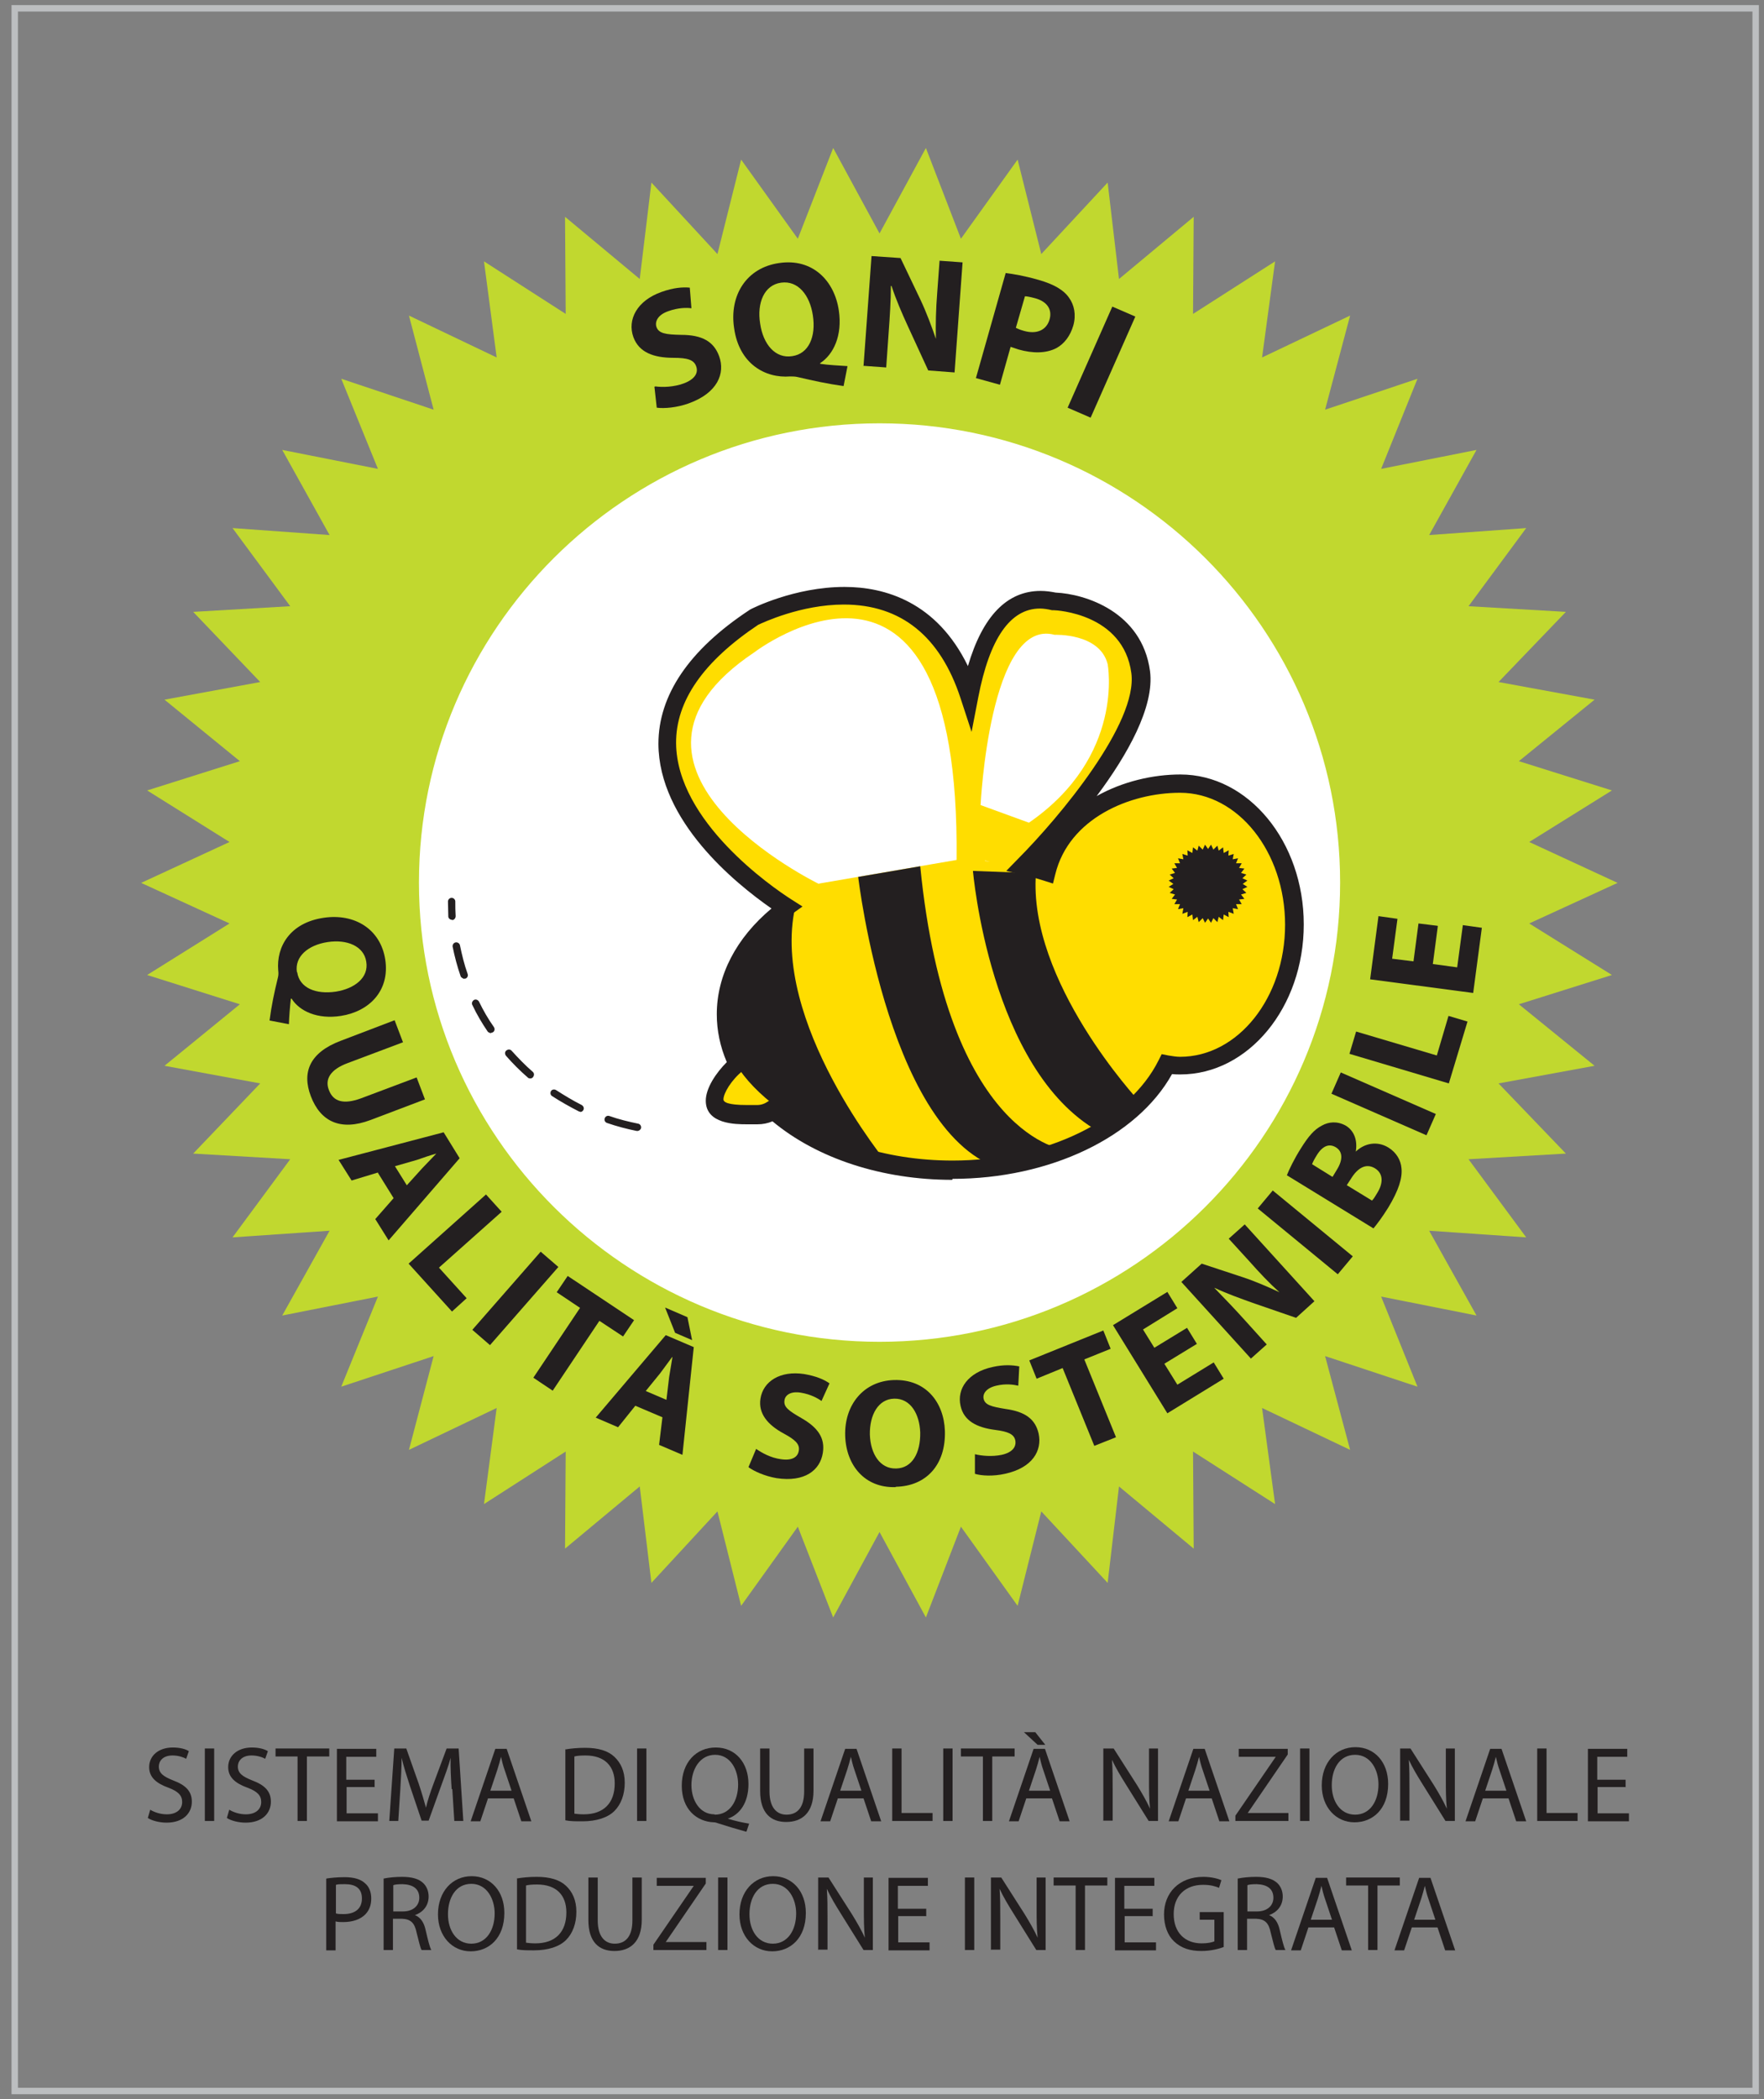 <svg xmlns="http://www.w3.org/2000/svg" width="137" height="163" viewBox="0 0 137 163" fill="none">
    <rect x="0" y="0" width="137" height="163" fill="#808080" stroke="none"/>
    <g clip-path="url(#clip0_512_1081)">
      <path d="M136.352 0.646H1.145V162.355H136.352V0.646Z" stroke="#BCBEC0" stroke-width="0.5" stroke-miterlimit="10"/>
      <path d="M68.308 18.125L71.909 11.49L74.629 18.538L79.032 12.393L80.871 19.726L86.025 14.175L86.906 21.663L92.708 16.834L92.656 24.374L99.028 20.294L98.018 27.756L104.856 24.503L102.913 31.81L110.088 29.409L107.265 36.406L114.673 34.934L110.995 41.544L118.532 41.002L114.051 47.069L121.614 47.508L116.382 52.956L123.842 54.325L117.962 59.101L125.189 61.373L118.765 65.376L125.629 68.551L118.765 71.701L125.189 75.703L117.962 77.976L123.842 82.752L116.382 84.121L121.614 89.569L114.051 90.008L118.532 96.075L110.995 95.559L114.673 102.143L107.265 100.671L110.088 107.668L102.913 105.293L104.856 112.574L98.018 109.321L99.028 116.783L92.656 112.703L92.708 120.242L86.906 115.414L86.025 122.902L80.871 117.351L79.032 124.683L74.629 118.538L71.909 125.587L68.308 118.951L64.708 125.587L61.962 118.538L57.559 124.683L55.72 117.351L50.592 122.902L49.685 115.414L43.883 120.242L43.935 112.703L37.589 116.783L38.573 109.321L31.761 112.574L33.678 105.293L26.503 107.668L29.352 100.671L21.918 102.143L25.596 95.559L18.059 96.075L22.54 90.008L15.003 89.569L20.209 84.121L12.775 82.752L18.629 77.976L11.428 75.703L17.826 71.701L10.962 68.551L17.826 65.376L11.428 61.373L18.629 59.101L12.775 54.325L20.209 52.956L15.003 47.508L22.54 47.069L18.059 41.002L25.596 41.544L21.918 34.934L29.352 36.406L26.503 29.409L33.678 31.81L31.761 24.503L38.573 27.756L37.589 20.294L43.935 24.374L43.883 16.834L49.685 21.663L50.592 14.175L55.72 19.726L57.559 12.393L61.962 18.538L64.708 11.49L68.308 18.125Z" fill="#C1D82F"/>
      <path d="M103.017 68.551C103.017 87.658 87.476 103.15 68.308 103.15C49.141 103.15 33.6 87.658 33.6 68.551C33.6 49.445 49.141 33.953 68.308 33.953C87.476 33.953 103.017 49.445 103.017 68.551Z" fill="white"/>
      <path d="M68.308 103.537C48.96 103.537 33.211 87.838 33.211 68.551C33.211 49.264 48.96 33.565 68.308 33.565C87.657 33.565 103.431 49.264 103.431 68.551C103.431 87.838 87.683 103.537 68.308 103.537ZM68.308 34.34C49.4 34.34 33.989 49.677 33.989 68.551C33.989 87.425 49.374 102.762 68.308 102.762C87.243 102.762 102.628 87.425 102.628 68.551C102.628 49.677 87.243 34.34 68.308 34.34Z" fill="white"/>
      <path d="M68.309 103.795C48.805 103.795 32.927 87.968 32.927 68.525C32.927 49.083 48.805 33.256 68.309 33.256C87.813 33.256 103.69 49.083 103.69 68.525C103.69 87.968 87.813 103.795 68.309 103.795ZM68.309 34.598C49.53 34.598 34.248 49.832 34.248 68.551C34.248 87.27 49.53 102.504 68.309 102.504C87.087 102.504 102.369 87.27 102.369 68.551C102.369 49.832 87.087 34.598 68.309 34.598Z" fill="white"/>
      <path d="M68.308 104.183C48.597 104.183 32.538 88.2 32.538 68.525C32.538 48.851 48.571 32.868 68.308 32.868C88.046 32.868 104.079 48.851 104.079 68.525C104.079 88.2 88.02 104.183 68.308 104.183ZM68.308 33.669C49.038 33.669 33.341 49.316 33.341 68.525C33.341 87.735 49.038 103.382 68.308 103.382C87.579 103.382 103.276 87.735 103.276 68.525C103.276 49.316 87.579 33.669 68.308 33.669ZM68.308 102.866C49.322 102.866 33.859 87.451 33.859 68.525C33.859 49.6 49.322 34.185 68.308 34.185C87.294 34.185 102.758 49.6 102.758 68.525C102.758 87.451 87.294 102.866 68.308 102.866ZM68.308 34.986C49.763 34.986 34.662 50.038 34.662 68.525C34.662 87.012 49.763 102.065 68.308 102.065C86.854 102.065 101.955 87.012 101.955 68.525C101.955 50.038 86.854 34.986 68.308 34.986Z" fill="white"/>
      <path d="M91.62 60.909C87.32 60.909 82.373 63.129 81.233 67.777C80.663 67.596 80.094 67.441 79.498 67.312C79.679 67.131 89.237 57.475 88.538 52.259C87.838 46.966 81.829 46.76 81.829 46.76C77.97 45.882 76.105 49.651 75.276 54.092C71.132 41.492 58.517 47.999 58.517 47.999C43.158 58.172 58.543 68.887 61.082 70.54C58.155 72.708 56.342 75.6 56.342 78.802C56.342 80.17 56.678 81.461 57.274 82.701C56.342 83.475 55.487 84.689 55.487 85.515C55.487 86.806 57.559 86.651 58.802 86.651C59.269 86.651 59.683 86.496 60.046 86.264C63.257 89.104 68.282 90.937 73.929 90.937C81.648 90.937 88.201 87.503 90.584 82.726C90.921 82.804 91.283 82.83 91.62 82.83C96.515 82.83 100.478 77.924 100.478 71.882C100.478 65.84 96.515 60.935 91.62 60.935M76.493 66.822L76.882 66.899C76.882 66.899 76.623 66.873 76.493 66.847" fill="#FFDD00"/>
      <path d="M63.594 68.629C63.594 68.629 45.127 59.643 58.57 50.658C58.57 50.658 74.603 38.342 74.292 66.77L63.62 68.603L63.594 68.629Z" fill="white"/>
      <path d="M76.157 62.51C76.157 62.51 76.856 47.921 81.907 49.29C81.907 49.29 85.404 49.135 86.025 51.562C86.025 51.562 87.398 58.714 79.912 63.878L76.157 62.51Z" fill="white"/>
      <path d="M61.755 70.436C61.755 70.436 45.075 81.435 68.982 90.421C68.982 90.421 59.787 79.344 61.755 70.436Z" fill="#231F20"/>
      <path d="M66.651 68.087C66.651 68.087 69.086 89.026 78.384 90.911L82.736 89.284C82.736 89.284 73.567 88.432 71.469 67.26L66.651 68.087Z" fill="#231F20"/>
      <path d="M75.561 67.596C75.561 67.596 76.856 83.036 85.3 87.839L88.434 85.463C88.434 85.463 79.809 76.194 80.457 67.802L75.561 67.622V67.596Z" fill="#231F20"/>
      <path d="M73.955 91.608C68.516 91.608 63.465 89.956 59.994 87.064C59.632 87.219 59.243 87.296 58.829 87.296H58.466C58.31 87.296 58.181 87.296 58.026 87.296C57.145 87.296 54.814 87.296 54.814 85.463C54.814 84.482 55.617 83.294 56.446 82.468C55.928 81.255 55.669 80.015 55.669 78.75C55.669 75.729 57.171 72.837 59.916 70.54C57.093 68.577 51.162 63.749 51.136 57.759C51.136 53.989 53.493 50.477 58.181 47.379L58.259 47.328C58.388 47.25 61.704 45.572 65.589 45.572C68.697 45.572 72.738 46.708 75.173 51.717C76.312 47.844 78.203 45.882 80.819 45.882C81.208 45.882 81.596 45.933 81.985 46.011C84.29 46.114 88.693 47.508 89.315 52.104C89.678 54.893 87.528 58.662 85.171 61.812C87.191 60.676 89.548 60.134 91.672 60.134C96.956 60.134 101.256 65.35 101.256 71.779C101.256 78.208 96.956 83.424 91.672 83.424C91.465 83.424 91.258 83.424 91.025 83.398C88.305 88.278 81.544 91.531 73.981 91.531M60.15 85.257L60.564 85.618C63.802 88.484 68.697 90.111 73.981 90.111C81.234 90.111 87.683 86.961 89.988 82.313L90.222 81.849L90.74 81.952C91.076 82.003 91.361 82.055 91.646 82.055C96.153 82.055 99.805 77.459 99.805 71.805C99.805 66.15 96.153 61.554 91.646 61.554C87.735 61.554 83.021 63.542 81.959 67.88L81.778 68.603L81.052 68.371C80.508 68.19 79.939 68.061 79.395 67.906L78.151 67.622L79.032 66.718C82.322 63.413 88.382 56.132 87.865 52.259C87.243 47.637 82.037 47.379 81.829 47.379H81.7C81.389 47.302 81.052 47.25 80.767 47.25C78.462 47.25 76.856 49.574 75.976 54.144L75.457 56.829L74.603 54.221C73.023 49.393 69.966 46.94 65.537 46.94C62.196 46.94 59.217 48.36 58.88 48.515C54.633 51.355 52.483 54.428 52.508 57.707C52.56 63.775 59.968 68.887 61.471 69.842L62.325 70.385L61.496 70.978C58.621 73.096 57.041 75.832 57.041 78.673C57.041 79.886 57.326 81.1 57.896 82.262L58.155 82.752L57.715 83.114C56.782 83.862 56.187 84.895 56.187 85.36C56.187 85.567 56.497 85.799 58 85.799H58.803C59.114 85.799 59.398 85.696 59.657 85.515L60.124 85.205L60.15 85.257Z" fill="#231F20"/>
      <path d="M93.822 65.918L94.055 65.582L94.236 65.969L94.547 65.659L94.65 66.047L94.987 65.789L95.039 66.228L95.427 66.021L95.402 66.434L95.816 66.305L95.738 66.718L96.153 66.641L95.997 67.028H96.438L96.23 67.389L96.645 67.441L96.386 67.777L96.8 67.906L96.489 68.19L96.878 68.371L96.515 68.629L96.878 68.861L96.489 69.042L96.8 69.326L96.386 69.455L96.645 69.791L96.23 69.842L96.438 70.204H95.997L96.153 70.591L95.738 70.514L95.816 70.953L95.402 70.798L95.427 71.211L95.039 71.004L94.987 71.443L94.65 71.185L94.547 71.598L94.236 71.288L94.055 71.65L93.822 71.314L93.588 71.65L93.407 71.288L93.096 71.598L92.993 71.185L92.656 71.443L92.604 71.004L92.216 71.211L92.242 70.798L91.827 70.953L91.905 70.514L91.49 70.591L91.646 70.204H91.206L91.413 69.842L90.998 69.791L91.257 69.455L90.843 69.326L91.154 69.042L90.765 68.861L91.128 68.629L90.765 68.371L91.154 68.19L90.843 67.906L91.257 67.777L90.998 67.441L91.413 67.389L91.206 67.028H91.646L91.49 66.641L91.905 66.718L91.827 66.305L92.242 66.434L92.216 66.021L92.604 66.228L92.656 65.789L92.993 66.047L93.096 65.659L93.407 65.969L93.588 65.582L93.822 65.918Z" fill="#231F20"/>
      <path d="M35.102 71.417C34.947 71.417 34.817 71.288 34.817 71.159C34.817 70.772 34.791 70.384 34.791 69.997C34.791 69.842 34.921 69.713 35.076 69.713C35.232 69.713 35.361 69.842 35.361 69.997C35.361 70.384 35.361 70.746 35.387 71.133C35.387 71.288 35.284 71.417 35.128 71.443" fill="#231F20"/>
      <path d="M49.504 87.813C49.504 87.813 49.478 87.813 49.452 87.813C48.675 87.658 47.898 87.451 47.147 87.193C46.992 87.141 46.914 86.987 46.966 86.832C47.017 86.677 47.173 86.599 47.328 86.651C48.053 86.909 48.805 87.09 49.556 87.245C49.711 87.27 49.815 87.425 49.789 87.58C49.763 87.709 49.633 87.813 49.504 87.813ZM45.075 86.315C45.075 86.315 44.997 86.315 44.945 86.289C44.246 85.928 43.547 85.541 42.873 85.102C42.744 85.024 42.718 84.843 42.795 84.714C42.873 84.585 43.054 84.559 43.184 84.637C43.831 85.05 44.505 85.463 45.178 85.799C45.308 85.876 45.386 86.031 45.308 86.186C45.256 86.289 45.153 86.341 45.049 86.341M41.164 83.733C41.164 83.733 41.034 83.733 40.982 83.656C40.386 83.139 39.817 82.571 39.299 81.977C39.195 81.848 39.195 81.668 39.325 81.564C39.454 81.461 39.635 81.461 39.739 81.59C40.257 82.158 40.801 82.726 41.371 83.217C41.5 83.32 41.5 83.501 41.397 83.63C41.345 83.707 41.267 83.733 41.19 83.733M38.107 80.222C38.107 80.222 37.926 80.17 37.874 80.093C37.434 79.447 37.019 78.75 36.683 78.027C36.605 77.898 36.683 77.717 36.812 77.64C36.968 77.562 37.123 77.64 37.201 77.769C37.537 78.466 37.926 79.137 38.366 79.757C38.444 79.886 38.418 80.067 38.288 80.144C38.237 80.17 38.185 80.196 38.133 80.196M36.061 76.013C36.061 76.013 35.828 75.936 35.776 75.806C35.517 75.058 35.31 74.283 35.154 73.509C35.129 73.354 35.232 73.199 35.388 73.173C35.543 73.147 35.698 73.25 35.724 73.405C35.88 74.154 36.061 74.903 36.32 75.626C36.372 75.781 36.294 75.936 36.139 75.987C36.113 75.987 36.087 75.987 36.035 75.987" fill="#231F20"/>
      <path d="M48.701 81.719C48.028 81.719 47.354 81.719 46.681 81.668C46.422 81.668 46.188 81.409 46.214 81.151C46.214 80.867 46.447 80.661 46.732 80.686C47.38 80.738 48.028 80.738 48.675 80.738C48.96 80.738 49.167 80.971 49.167 81.229C49.167 81.487 48.934 81.719 48.675 81.719" fill="white"/>
      <path d="M20.934 79.241C21.09 78.053 21.297 77.072 21.582 75.91C21.633 75.729 21.633 75.523 21.608 75.342C21.452 73.509 22.514 71.65 25.13 71.262C27.539 70.901 29.559 72.14 29.922 74.516C30.285 76.943 28.653 78.543 26.477 78.879C24.664 79.163 23.265 78.518 22.644 77.537H22.592C22.514 78.182 22.462 78.879 22.436 79.525L20.96 79.241H20.934ZM23.084 75.497C23.265 76.71 24.534 77.227 26.088 76.994C27.539 76.762 28.653 75.91 28.446 74.671C28.264 73.457 26.943 72.915 25.441 73.147C23.913 73.38 22.877 74.283 23.058 75.471L23.084 75.497Z" fill="#231F20"/>
      <path d="M31.32 80.919L26.995 82.546C25.674 83.036 25.208 83.785 25.544 84.637C25.881 85.541 26.684 85.773 28.031 85.282L32.357 83.656L33.004 85.36L28.782 86.961C26.451 87.839 24.897 87.09 24.146 85.128C23.421 83.243 24.068 81.719 26.451 80.816L30.647 79.215L31.295 80.919H31.32Z" fill="#231F20"/>
      <path d="M29.352 91.04L27.306 91.66L26.296 90.059L34.455 87.916L35.698 89.93L30.181 96.308L29.145 94.655L30.57 93.029L29.352 91.066V91.04ZM31.58 92.047L32.771 90.731C33.108 90.369 33.548 89.93 33.885 89.569C33.419 89.698 32.823 89.904 32.383 90.059L30.673 90.55L31.606 92.047H31.58Z" fill="#231F20"/>
      <path d="M37.745 92.744L38.962 94.087L34.092 98.425L36.242 100.8L35.103 101.833L31.735 98.115L37.745 92.744Z" fill="#231F20"/>
      <path d="M43.365 98.373L38.055 104.441L36.683 103.253L41.992 97.186L43.365 98.373Z" fill="#231F20"/>
      <path d="M45.049 101.549L43.236 100.335L44.09 99.07L49.245 102.504L48.39 103.77L46.551 102.556L42.925 107.978L41.422 106.971L45.049 101.549Z" fill="#231F20"/>
      <path d="M49.348 109.14L48.002 110.818L46.266 110.07L51.706 103.666L53.881 104.596L53.001 112.961L51.188 112.187L51.447 110.044L49.322 109.14H49.348ZM51.757 108.701L51.965 106.945C52.042 106.455 52.146 105.835 52.224 105.37H52.198C51.913 105.758 51.55 106.248 51.265 106.635L50.151 108.004L51.783 108.701H51.757ZM53.389 102.272L53.752 104.054L52.431 103.485L51.654 101.523L53.389 102.272Z" fill="#231F20"/>
      <path d="M58.725 112.497C59.165 112.806 59.864 113.194 60.641 113.297C61.47 113.426 61.962 113.168 62.04 112.626C62.118 112.135 61.781 111.799 60.874 111.309C59.631 110.638 58.88 109.76 59.061 108.598C59.269 107.255 60.59 106.403 62.455 106.687C63.361 106.842 63.983 107.1 64.423 107.41L63.801 108.779C63.517 108.572 62.972 108.262 62.196 108.133C61.418 108.004 60.978 108.314 60.926 108.727C60.849 109.243 61.237 109.527 62.221 110.095C63.542 110.844 64.086 111.67 63.905 112.806C63.698 114.149 62.506 115.104 60.305 114.769C59.398 114.614 58.543 114.227 58.129 113.917L58.725 112.497Z" fill="#231F20"/>
      <path d="M69.552 115.466C67.169 115.543 65.718 113.787 65.641 111.49C65.563 109.088 67.065 107.229 69.422 107.152C71.909 107.074 73.308 108.882 73.385 111.102C73.463 113.736 71.935 115.388 69.578 115.44L69.552 115.466ZM69.603 114.02C70.847 113.994 71.494 112.806 71.469 111.231C71.417 109.785 70.717 108.572 69.448 108.598C68.205 108.624 67.531 109.863 67.557 111.386C67.609 112.91 68.36 114.046 69.578 114.02H69.603Z" fill="#231F20"/>
      <path d="M75.716 112.91C76.234 113.039 77.037 113.116 77.788 112.961C78.617 112.781 78.954 112.342 78.85 111.825C78.747 111.361 78.306 111.154 77.296 111.025C75.872 110.844 74.862 110.328 74.603 109.166C74.292 107.823 75.198 106.558 77.063 106.145C77.97 105.938 78.643 105.99 79.161 106.093L79.084 107.591C78.747 107.513 78.125 107.41 77.374 107.591C76.597 107.772 76.312 108.211 76.39 108.598C76.493 109.088 76.986 109.217 78.099 109.398C79.602 109.605 80.405 110.173 80.664 111.309C80.948 112.626 80.197 113.968 78.047 114.433C77.141 114.64 76.209 114.588 75.716 114.433V112.91Z" fill="#231F20"/>
      <path d="M82.529 106.222L80.508 107.049L79.939 105.628L85.689 103.305L86.258 104.725L84.212 105.551L86.673 111.593L84.989 112.264L82.529 106.222Z" fill="#231F20"/>
      <path d="M92.967 104.337L90.429 105.887L91.439 107.513L94.262 105.783L95.039 107.049L90.662 109.734L86.44 102.892L90.662 100.31L91.439 101.575L88.771 103.227L89.652 104.647L92.19 103.098L92.967 104.363V104.337Z" fill="#231F20"/>
      <path d="M97.163 105.499L91.749 99.535L93.329 98.115L96.541 99.174C97.474 99.483 98.484 99.922 99.365 100.335C98.562 99.612 97.811 98.812 97.008 97.908L95.428 96.178L96.671 95.068L102.084 101.032L100.66 102.323L97.293 101.162C96.36 100.826 95.272 100.439 94.34 100H94.314C95.091 100.8 95.868 101.601 96.749 102.582L98.38 104.389L97.137 105.499H97.163Z" fill="#231F20"/>
      <path d="M98.847 92.435L105.063 97.547L103.898 98.941L97.681 93.829L98.847 92.435Z" fill="#231F20"/>
      <path d="M99.935 91.273C100.116 90.808 100.53 89.956 101.022 89.181C101.618 88.226 102.059 87.71 102.654 87.4C103.198 87.09 103.872 87.038 104.519 87.4C105.115 87.761 105.452 88.458 105.296 89.414C105.97 88.768 106.954 88.562 107.835 89.104C108.456 89.491 108.793 90.085 108.845 90.705C108.922 91.454 108.638 92.409 107.809 93.777C107.342 94.526 106.928 95.068 106.669 95.378L99.935 91.247V91.273ZM103.509 91.35L103.82 90.834C104.338 90.008 104.26 89.388 103.742 89.078C103.224 88.768 102.706 88.975 102.266 89.698C102.059 90.033 101.955 90.24 101.903 90.395L103.483 91.376L103.509 91.35ZM106.565 93.209C106.695 93.08 106.799 92.899 106.954 92.641C107.394 91.944 107.498 91.144 106.773 90.705C106.073 90.292 105.426 90.705 104.934 91.505L104.597 92.022L106.54 93.209H106.565Z" fill="#231F20"/>
      <path d="M104.131 83.269L111.513 86.496L110.787 88.148L103.405 84.921L104.131 83.269Z" fill="#231F20"/>
      <path d="M104.804 81.823L105.322 80.093L111.59 81.952L112.497 78.879L113.973 79.318L112.523 84.121L104.804 81.823Z" fill="#231F20"/>
      <path d="M111.668 71.908L111.28 74.851L113.171 75.109L113.611 71.83L115.087 72.037L114.414 77.098L106.41 76.039L107.058 71.133L108.534 71.34L108.12 74.438L109.777 74.645L110.166 71.701L111.642 71.882L111.668 71.908Z" fill="#231F20"/>
      <path d="M11.661 140.511C11.998 140.717 12.464 140.872 12.956 140.872C13.707 140.872 14.148 140.485 14.148 139.917C14.148 139.401 13.837 139.091 13.086 138.807C12.153 138.471 11.584 138.006 11.584 137.206C11.584 136.328 12.309 135.683 13.423 135.683C13.992 135.683 14.433 135.812 14.666 135.967L14.459 136.56C14.277 136.457 13.889 136.302 13.397 136.302C12.62 136.302 12.335 136.767 12.335 137.154C12.335 137.671 12.671 137.929 13.448 138.239C14.407 138.6 14.899 139.065 14.899 139.891C14.899 140.769 14.252 141.518 12.931 141.518C12.386 141.518 11.791 141.363 11.48 141.156L11.661 140.537V140.511Z" fill="#231F20"/>
      <path d="M16.634 135.76V141.389H15.909V135.76H16.634Z" fill="#231F20"/>
      <path d="M17.8 140.511C18.137 140.717 18.603 140.872 19.095 140.872C19.846 140.872 20.287 140.485 20.287 139.917C20.287 139.401 19.976 139.091 19.225 138.807C18.292 138.471 17.722 138.006 17.722 137.206C17.722 136.328 18.448 135.683 19.561 135.683C20.131 135.683 20.546 135.812 20.805 135.967L20.597 136.56C20.416 136.457 20.027 136.302 19.535 136.302C18.758 136.302 18.473 136.767 18.473 137.154C18.473 137.671 18.81 137.929 19.587 138.239C20.546 138.6 21.038 139.065 21.038 139.891C21.038 140.769 20.39 141.518 19.069 141.518C18.525 141.518 17.93 141.363 17.619 141.156L17.8 140.537V140.511Z" fill="#231F20"/>
      <path d="M23.11 136.38H21.4V135.76H25.571V136.38H23.835V141.389H23.11V136.38Z" fill="#231F20"/>
      <path d="M29.119 138.755H26.918V140.795H29.352V141.415H26.166V135.786H29.223V136.406H26.892V138.187H29.093V138.781L29.119 138.755Z" fill="#231F20"/>
      <path d="M35.077 138.91C35.025 138.135 34.973 137.18 34.999 136.483C34.818 137.154 34.559 137.851 34.274 138.626L33.289 141.363H32.745L31.839 138.678C31.58 137.877 31.347 137.154 31.191 136.483C31.191 137.18 31.14 138.135 31.088 138.962L30.932 141.389H30.233L30.621 135.76H31.554L32.512 138.471C32.745 139.168 32.927 139.788 33.082 140.356C33.212 139.788 33.419 139.168 33.678 138.471L34.688 135.76H35.62L35.983 141.389H35.284L35.128 138.91H35.077Z" fill="#231F20"/>
      <path d="M37.9 139.633L37.304 141.415H36.553L38.469 135.786H39.35L41.267 141.415H40.49L39.894 139.633H37.9ZM39.739 139.065L39.195 137.438C39.065 137.077 38.987 136.741 38.91 136.406C38.832 136.741 38.728 137.077 38.625 137.413L38.081 139.039H39.791L39.739 139.065Z" fill="#231F20"/>
      <path d="M43.883 135.838C44.324 135.76 44.868 135.708 45.437 135.708C46.474 135.708 47.225 135.941 47.717 136.406C48.209 136.87 48.52 137.516 48.52 138.42C48.52 139.323 48.235 140.098 47.717 140.614C47.199 141.131 46.318 141.415 45.23 141.415C44.712 141.415 44.272 141.415 43.909 141.337V135.812L43.883 135.838ZM44.609 140.821C44.79 140.847 45.049 140.872 45.334 140.872C46.888 140.872 47.743 139.995 47.743 138.471C47.743 137.154 46.992 136.302 45.463 136.302C45.075 136.302 44.79 136.328 44.609 136.38V140.821Z" fill="#231F20"/>
      <path d="M50.203 135.76V141.389H49.478V135.76H50.203Z" fill="#231F20"/>
      <path d="M57.922 142.215C57.171 142.008 56.42 141.776 55.772 141.57C55.642 141.518 55.539 141.492 55.435 141.492C54.088 141.44 52.949 140.459 52.949 138.652C52.949 136.845 54.062 135.683 55.591 135.683C57.119 135.683 58.129 136.87 58.129 138.523C58.129 139.969 57.456 140.898 56.523 141.208C57.093 141.389 57.689 141.518 58.181 141.595L57.974 142.215H57.922ZM55.513 140.898C56.679 140.898 57.326 139.84 57.326 138.549C57.326 137.413 56.73 136.251 55.539 136.251C54.347 136.251 53.7 137.387 53.7 138.6C53.7 139.788 54.347 140.872 55.487 140.872L55.513 140.898Z" fill="#231F20"/>
      <path d="M59.761 135.76V139.091C59.761 140.356 60.331 140.898 61.082 140.898C61.911 140.898 62.455 140.356 62.455 139.091V135.76H63.18V139.039C63.18 140.769 62.273 141.466 61.056 141.466C59.89 141.466 59.036 140.795 59.036 139.065V135.76H59.761Z" fill="#231F20"/>
      <path d="M65.071 139.633L64.475 141.415H63.724L65.641 135.786H66.522L68.438 141.415H67.661L67.066 139.633H65.071ZM66.91 139.065L66.366 137.438C66.237 137.077 66.159 136.741 66.081 136.406C66.004 136.741 65.9 137.077 65.796 137.413L65.252 139.039H66.962L66.91 139.065Z" fill="#231F20"/>
      <path d="M69.293 135.76H70.018V140.769H72.427V141.389H69.293V135.76Z" fill="#231F20"/>
      <path d="M73.981 135.76V141.389H73.256V135.76H73.981Z" fill="#231F20"/>
      <path d="M76.338 136.38H74.628V135.76H78.799V136.38H77.063V141.389H76.338V136.38Z" fill="#231F20"/>
      <path d="M79.705 139.633L79.11 141.415H78.358L80.275 135.786H81.156L83.073 141.415H82.296L81.7 139.633H79.705ZM80.405 134.495L81.182 135.476H80.586L79.524 134.495H80.405ZM81.57 139.065L81.026 137.438C80.897 137.077 80.819 136.741 80.741 136.406C80.664 136.741 80.56 137.077 80.456 137.413L79.912 139.039H81.622L81.57 139.065Z" fill="#231F20"/>
      <path d="M85.689 141.389V135.76H86.491L88.305 138.6C88.719 139.271 89.056 139.865 89.315 140.433C89.237 139.685 89.237 138.987 89.237 138.11V135.76H89.936V141.389H89.211L87.424 138.523C87.035 137.903 86.647 137.258 86.362 136.638C86.414 137.361 86.414 138.032 86.414 138.962V141.363H85.714L85.689 141.389Z" fill="#231F20"/>
      <path d="M92.112 139.633L91.516 141.415H90.765L92.682 135.786H93.562L95.479 141.415H94.702L94.106 139.633H92.112ZM93.951 139.065L93.407 137.438C93.278 137.077 93.2 136.741 93.122 136.406C93.044 136.741 92.941 137.077 92.837 137.413L92.293 139.039H94.003L93.951 139.065Z" fill="#231F20"/>
      <path d="M95.946 140.976L99.08 136.406H96.205V135.786H100.012V136.225L96.904 140.769H100.064V141.389H95.946V140.95V140.976Z" fill="#231F20"/>
      <path d="M101.696 135.76V141.389H100.971V135.76H101.696Z" fill="#231F20"/>
      <path d="M107.809 138.523C107.809 140.459 106.617 141.492 105.193 141.492C103.768 141.492 102.654 140.33 102.654 138.626C102.654 136.844 103.768 135.657 105.27 135.657C106.773 135.657 107.809 136.844 107.809 138.497V138.523ZM103.431 138.626C103.431 139.84 104.079 140.898 105.244 140.898C106.41 140.898 107.058 139.84 107.058 138.549C107.058 137.438 106.462 136.251 105.244 136.251C104.027 136.251 103.431 137.361 103.431 138.6V138.626Z" fill="#231F20"/>
      <path d="M108.741 141.389V135.76H109.544L111.357 138.6C111.772 139.271 112.108 139.865 112.367 140.433C112.29 139.685 112.29 138.987 112.29 138.11V135.76H112.989V141.389H112.264L110.477 138.523C110.088 137.903 109.7 137.258 109.415 136.638C109.466 137.361 109.466 138.032 109.466 138.962V141.363H108.767L108.741 141.389Z" fill="#231F20"/>
      <path d="M115.165 139.633L114.569 141.415H113.818L115.735 135.786H116.615L118.532 141.415H117.755L117.159 139.633H115.165ZM117.004 139.065L116.46 137.438C116.33 137.077 116.253 136.741 116.175 136.406C116.097 136.741 115.994 137.077 115.89 137.413L115.346 139.039H117.056L117.004 139.065Z" fill="#231F20"/>
      <path d="M119.387 135.76H120.112V140.769H122.521V141.389H119.387V135.76Z" fill="#231F20"/>
      <path d="M126.277 138.755H124.075V140.795H126.51V141.415H123.324V135.786H126.38V136.406H124.049V138.187H126.251V138.781L126.277 138.755Z" fill="#231F20"/>
      <path d="M25.363 145.855C25.726 145.804 26.166 145.752 26.762 145.752C27.487 145.752 28.005 145.907 28.342 146.217C28.653 146.475 28.834 146.888 28.834 147.405C28.834 147.921 28.679 148.308 28.394 148.618C28.005 149.031 27.384 149.238 26.658 149.238C26.451 149.238 26.244 149.238 26.063 149.186V151.433H25.337V145.881L25.363 145.855ZM26.089 148.567C26.244 148.618 26.451 148.618 26.684 148.618C27.565 148.618 28.109 148.205 28.109 147.405C28.109 146.604 27.591 146.294 26.788 146.294C26.477 146.294 26.218 146.294 26.089 146.346V148.541V148.567Z" fill="#231F20"/>
      <path d="M29.818 145.856C30.181 145.778 30.725 145.727 31.217 145.727C31.994 145.727 32.512 145.881 32.849 146.191C33.134 146.45 33.289 146.837 33.289 147.25C33.289 147.999 32.823 148.489 32.227 148.696C32.668 148.877 32.927 149.264 33.056 149.858C33.237 150.632 33.367 151.175 33.496 151.407H32.745C32.642 151.252 32.538 150.761 32.357 150.064C32.201 149.29 31.89 149.006 31.217 148.98H30.518V151.407H29.793V145.856H29.818ZM30.544 148.412H31.295C32.072 148.412 32.564 147.973 32.564 147.353C32.564 146.63 32.046 146.32 31.269 146.295C30.906 146.295 30.673 146.32 30.544 146.372V148.438V148.412Z" fill="#231F20"/>
      <path d="M39.169 148.541C39.169 150.477 37.978 151.51 36.553 151.51C35.128 151.51 34.015 150.348 34.015 148.644C34.015 146.863 35.128 145.675 36.631 145.675C38.133 145.675 39.169 146.863 39.169 148.515V148.541ZM34.792 148.644C34.792 149.858 35.439 150.916 36.605 150.916C37.77 150.916 38.418 149.858 38.418 148.567C38.418 147.456 37.822 146.269 36.605 146.269C35.387 146.269 34.792 147.379 34.792 148.618V148.644Z" fill="#231F20"/>
      <path d="M40.127 145.856C40.568 145.778 41.112 145.727 41.681 145.727C42.718 145.727 43.469 145.959 43.961 146.424C44.453 146.888 44.764 147.534 44.764 148.438C44.764 149.341 44.479 150.116 43.961 150.632C43.443 151.149 42.562 151.433 41.474 151.433C40.956 151.433 40.516 151.433 40.153 151.355V145.83L40.127 145.856ZM40.853 150.839C41.034 150.865 41.293 150.891 41.578 150.891C43.132 150.891 43.987 150.013 43.987 148.489C43.987 147.172 43.236 146.32 41.708 146.32C41.319 146.32 41.034 146.346 40.853 146.398V150.839Z" fill="#231F20"/>
      <path d="M46.422 145.778V149.109C46.422 150.374 46.991 150.916 47.742 150.916C48.571 150.916 49.115 150.374 49.115 149.109V145.778H49.841V149.057C49.841 150.787 48.934 151.484 47.717 151.484C46.551 151.484 45.696 150.813 45.696 149.083V145.778H46.422Z" fill="#231F20"/>
      <path d="M50.747 150.994L53.881 146.424H51.006V145.804H54.814V146.243L51.705 150.787H54.865V151.407H50.747V150.968V150.994Z" fill="#231F20"/>
      <path d="M56.497 145.778V151.407H55.772V145.778H56.497Z" fill="#231F20"/>
      <path d="M62.584 148.541C62.584 150.477 61.393 151.51 59.968 151.51C58.544 151.51 57.43 150.348 57.43 148.644C57.43 146.863 58.544 145.675 60.046 145.675C61.548 145.675 62.584 146.863 62.584 148.515V148.541ZM58.207 148.644C58.207 149.858 58.854 150.916 60.02 150.916C61.185 150.916 61.833 149.858 61.833 148.567C61.833 147.456 61.237 146.269 60.02 146.269C58.803 146.269 58.207 147.379 58.207 148.618V148.644Z" fill="#231F20"/>
      <path d="M63.542 151.407V145.778H64.345L66.159 148.618C66.573 149.29 66.91 149.883 67.169 150.451C67.091 149.703 67.091 149.006 67.091 148.128V145.778H67.79V151.407H67.065L65.278 148.541C64.889 147.921 64.501 147.276 64.216 146.656C64.268 147.379 64.268 148.05 64.268 148.98V151.381H63.568L63.542 151.407Z" fill="#231F20"/>
      <path d="M71.961 148.773H69.759V150.813H72.194V151.433H69.008V145.804H72.064V146.424H69.733V148.205H71.935V148.799L71.961 148.773Z" fill="#231F20"/>
      <path d="M75.665 145.778V151.407H74.939V145.778H75.665Z" fill="#231F20"/>
      <path d="M76.96 151.407V145.778H77.762L79.576 148.618C79.99 149.29 80.327 149.883 80.586 150.451C80.508 149.703 80.508 149.006 80.508 148.128V145.778H81.207V151.407H80.482L78.695 148.541C78.306 147.921 77.918 147.276 77.633 146.656C77.685 147.379 77.685 148.05 77.685 148.98V151.381H76.985L76.96 151.407Z" fill="#231F20"/>
      <path d="M83.539 146.398H81.829V145.778H85.999V146.398H84.264V151.407H83.539V146.398Z" fill="#231F20"/>
      <path d="M89.548 148.773H87.346V150.813H89.781V151.433H86.595V145.804H89.652V146.424H87.32V148.205H89.522V148.799L89.548 148.773Z" fill="#231F20"/>
      <path d="M95.039 151.175C94.703 151.304 94.055 151.484 93.304 151.484C92.449 151.484 91.75 151.278 91.18 150.736C90.688 150.271 90.403 149.522 90.403 148.644C90.403 146.966 91.568 145.727 93.459 145.727C94.107 145.727 94.625 145.881 94.858 145.985L94.677 146.579C94.366 146.45 94.003 146.346 93.433 146.346C92.061 146.346 91.154 147.198 91.154 148.618C91.154 150.038 92.009 150.891 93.33 150.891C93.796 150.891 94.133 150.813 94.314 150.736V149.057H93.174V148.463H95.039V151.175Z" fill="#231F20"/>
      <path d="M96.153 145.856C96.516 145.778 97.059 145.727 97.552 145.727C98.329 145.727 98.821 145.881 99.183 146.191C99.468 146.45 99.624 146.837 99.624 147.25C99.624 147.999 99.157 148.489 98.562 148.696C99.002 148.877 99.261 149.264 99.391 149.858C99.572 150.632 99.701 151.175 99.831 151.407H99.08C98.976 151.252 98.873 150.761 98.691 150.064C98.536 149.29 98.225 149.006 97.552 148.98H96.852V151.407H96.127V145.856H96.153ZM96.878 148.412H97.629C98.406 148.412 98.898 147.973 98.898 147.353C98.898 146.63 98.38 146.32 97.603 146.295C97.241 146.295 97.008 146.32 96.878 146.372V148.438V148.412Z" fill="#231F20"/>
      <path d="M101.618 149.651L101.023 151.433H100.271L102.188 145.804H103.069L104.986 151.433H104.209L103.613 149.651H101.618ZM103.457 149.083L102.913 147.456C102.784 147.095 102.706 146.759 102.629 146.424C102.551 146.759 102.447 147.095 102.344 147.431L101.8 149.057H103.509L103.457 149.083Z" fill="#231F20"/>
      <path d="M106.254 146.398H104.545V145.778H108.715V146.398H106.98V151.407H106.254V146.398Z" fill="#231F20"/>
      <path d="M109.648 149.651L109.052 151.433H108.301L110.218 145.804H111.098L113.015 151.433H112.238L111.642 149.651H109.648ZM111.487 149.083L110.943 147.456C110.813 147.095 110.736 146.759 110.658 146.424C110.58 146.759 110.477 147.095 110.373 147.431L109.829 149.057H111.539L111.487 149.083Z" fill="#231F20"/>
      <path d="M50.903 30.003C51.472 30.08 52.327 30.054 53.104 29.77C53.933 29.46 54.27 28.97 54.063 28.428C53.881 27.937 53.389 27.782 52.301 27.782C50.773 27.782 49.633 27.369 49.193 26.181C48.701 24.813 49.478 23.341 51.369 22.67C52.301 22.334 53.027 22.282 53.571 22.334L53.7 23.935C53.337 23.883 52.664 23.883 51.887 24.167C51.084 24.451 50.851 24.968 50.98 25.381C51.162 25.897 51.706 25.975 52.897 26C54.529 26 55.435 26.517 55.85 27.653C56.342 28.996 55.72 30.519 53.493 31.319C52.56 31.655 51.576 31.733 51.006 31.655L50.825 30.028L50.903 30.003Z" fill="#231F20"/>
      <path d="M65.511 29.977C64.242 29.796 63.18 29.564 61.962 29.279C61.755 29.228 61.548 29.228 61.367 29.228C59.424 29.383 57.404 28.247 57.015 25.484C56.627 22.928 57.974 20.785 60.512 20.423C63.102 20.036 64.812 21.792 65.148 24.116C65.433 26.052 64.734 27.524 63.698 28.195V28.247C64.371 28.35 65.123 28.376 65.822 28.427L65.511 30.003V29.977ZM61.522 27.653C62.817 27.472 63.387 26.13 63.128 24.477C62.895 22.928 61.988 21.766 60.667 21.947C59.346 22.128 58.777 23.522 59.036 25.122C59.269 26.749 60.227 27.859 61.522 27.653Z" fill="#231F20"/>
      <path d="M67.065 28.427L67.687 19.881L69.94 20.036L71.494 23.289C71.934 24.219 72.349 25.329 72.686 26.31C72.66 25.174 72.686 24.012 72.789 22.721L72.971 20.243L74.758 20.372L74.136 28.918L72.09 28.763L70.51 25.329C70.07 24.374 69.577 23.238 69.241 22.205H69.189C69.189 23.341 69.111 24.555 69.008 25.949L68.826 28.531L67.039 28.402L67.065 28.427Z" fill="#231F20"/>
      <path d="M78.099 21.198C78.695 21.276 79.524 21.405 80.689 21.74C81.855 22.076 82.606 22.515 83.02 23.109C83.435 23.677 83.59 24.451 83.357 25.277C83.124 26.078 82.658 26.698 82.036 27.033C81.233 27.446 80.197 27.446 79.109 27.137C78.876 27.059 78.643 26.982 78.488 26.93L77.659 29.873L75.794 29.357L78.099 21.224V21.198ZM78.902 25.458C79.058 25.536 79.239 25.613 79.524 25.691C80.508 25.975 81.285 25.639 81.518 24.787C81.725 24.038 81.337 23.419 80.404 23.16C80.016 23.057 79.757 23.005 79.602 23.005L78.902 25.432V25.458Z" fill="#231F20"/>
      <path d="M88.175 24.58L84.704 32.429L82.917 31.655L86.388 23.806L88.175 24.58Z" fill="#231F20"/>
    </g>
    <defs>
      <clipPath id="clip0_512_1081">
        <rect width="136.502" height="163" fill="white" transform="translate(0.498)"/>
      </clipPath>
    </defs>
  </svg>